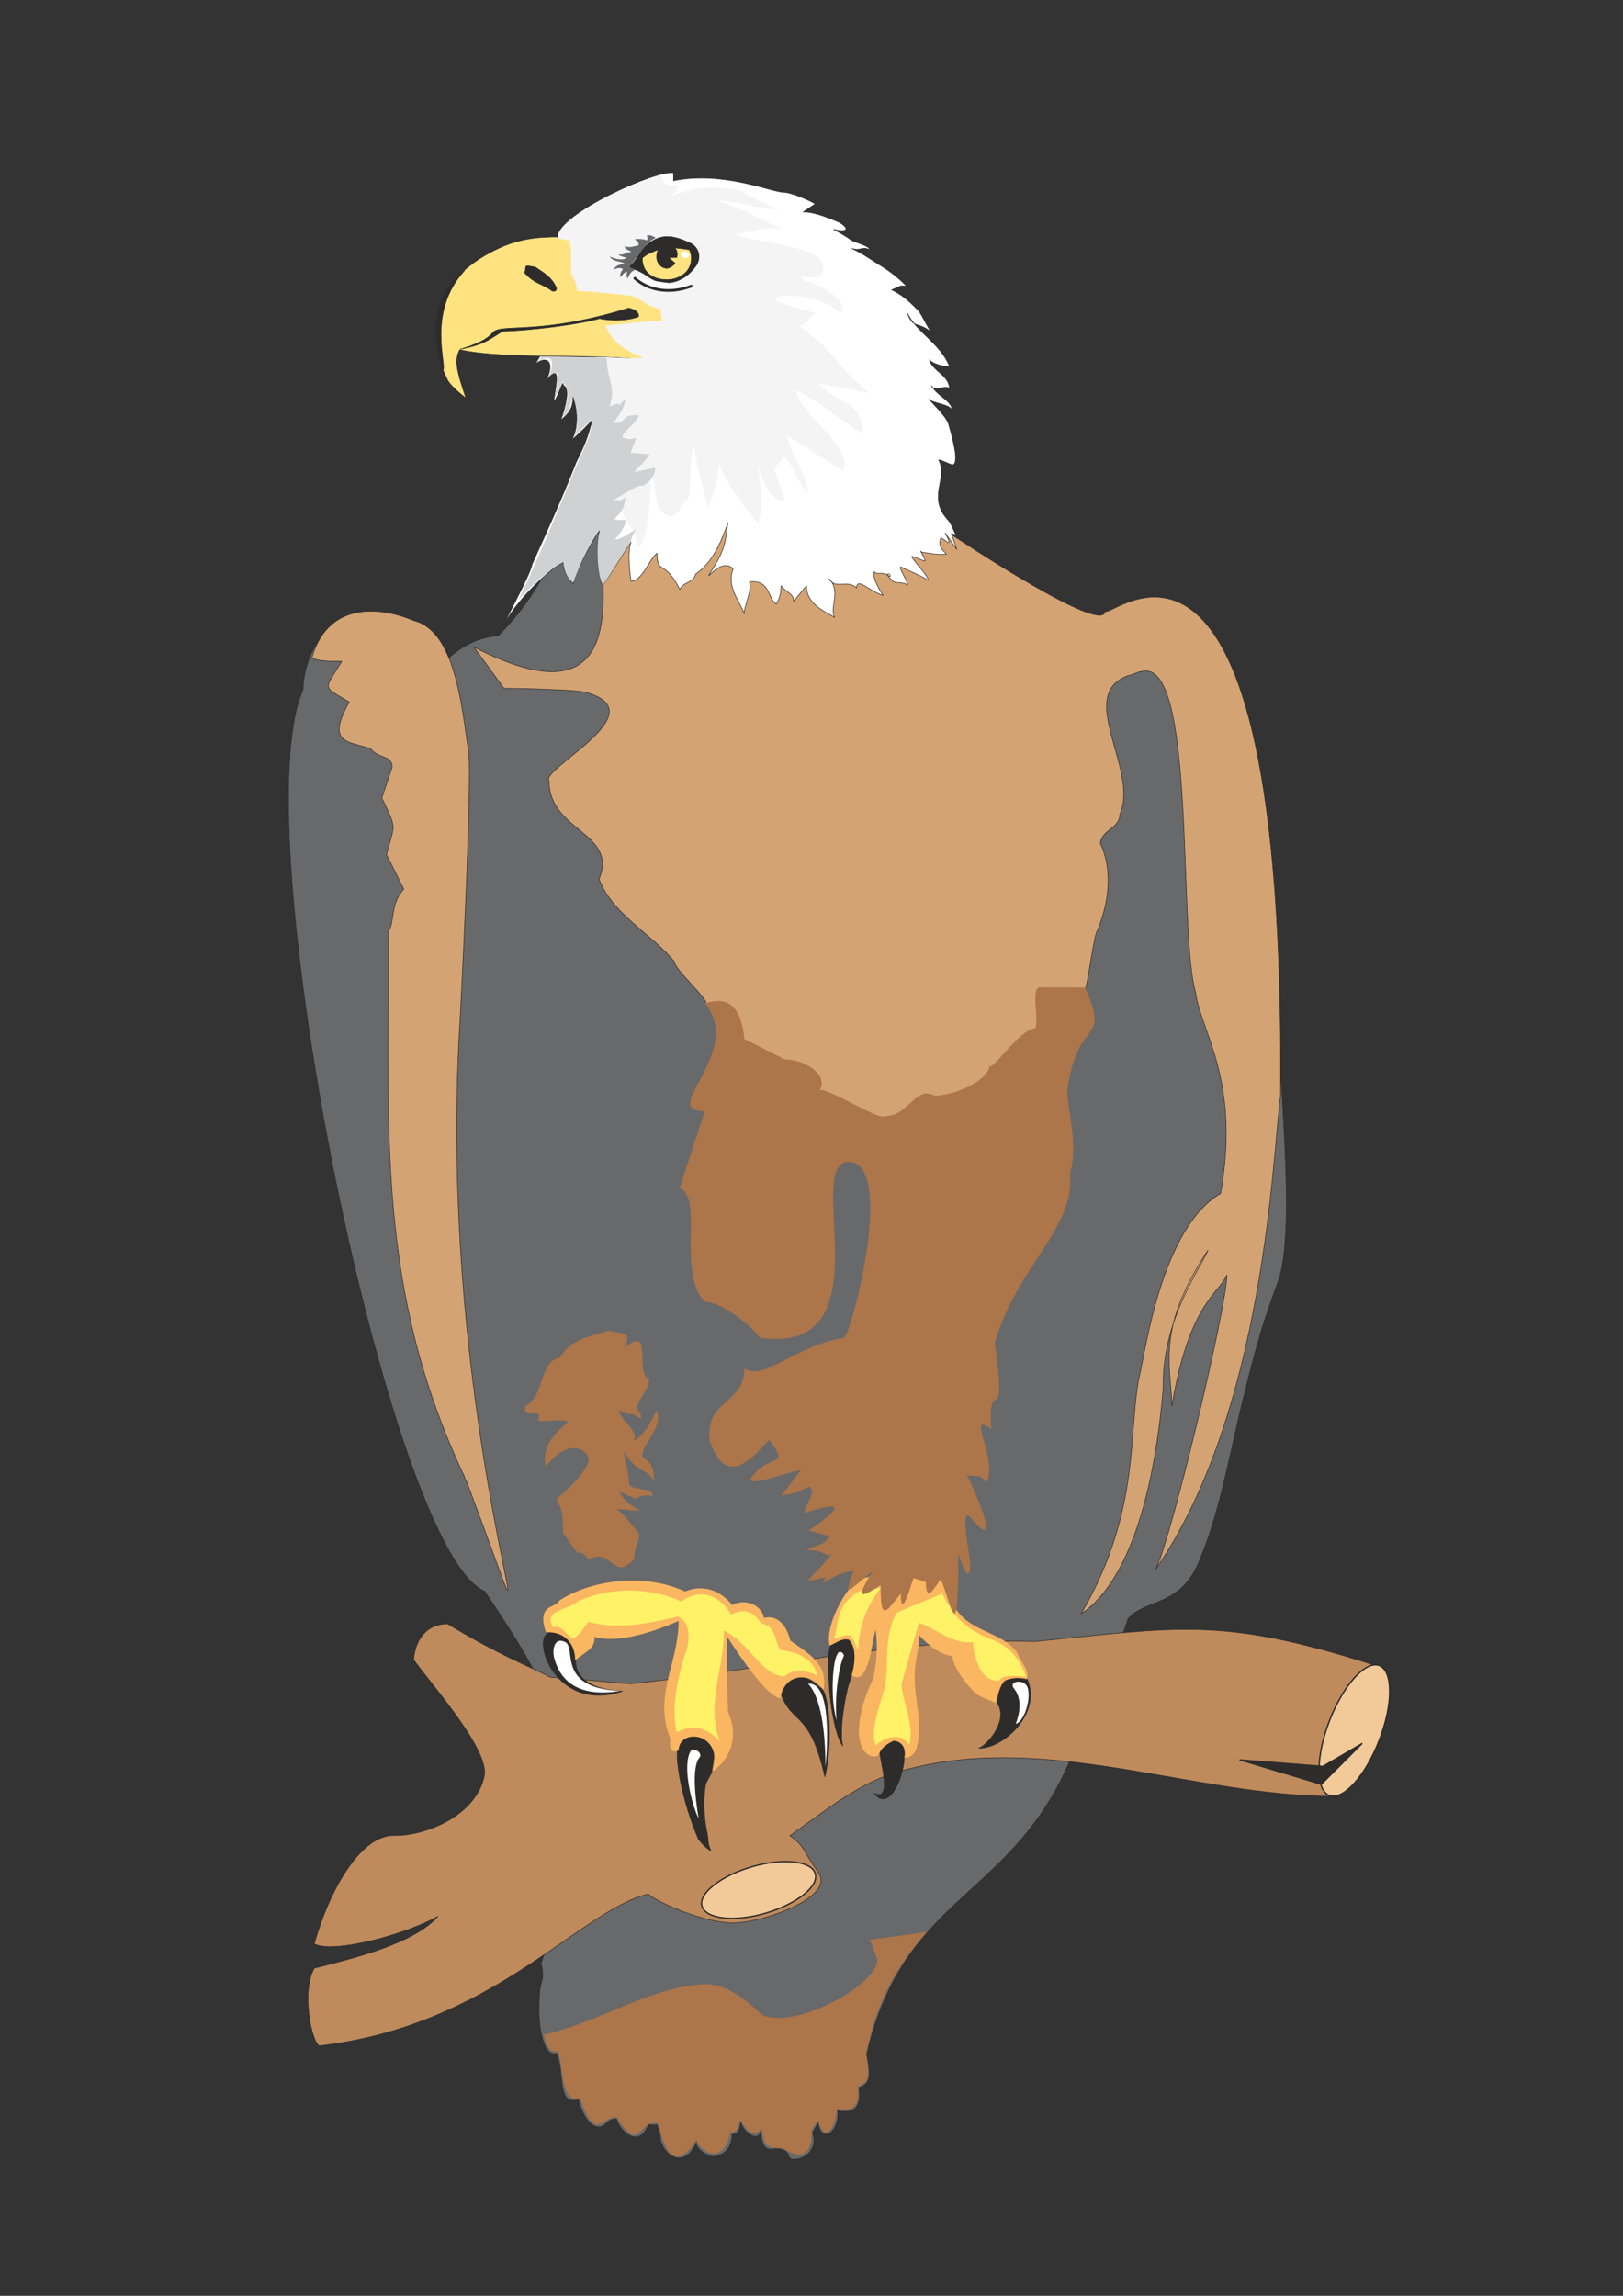 <?xml version="1.0" encoding="utf-8"?>
<!-- Created by UniConvertor 2.0rc4 (https://sk1project.net/) -->
<svg xmlns="http://www.w3.org/2000/svg" height="841.89pt" viewBox="0 0 595.276 841.89" width="595.276pt" version="1.1" xmlns:xlink="http://www.w3.org/1999/xlink" id="6f1f9fde-f60e-11ea-9a7b-dcc15c148e23">

<rect x="0" y="0" width="595.276" height="841.89" fill="#333333" stroke="none"/>

<g>
	<path style="stroke-linejoin:round;stroke:#2d2c2b;stroke-linecap:round;stroke-miterlimit:10.433;stroke-width:0.216;fill:#68696a;" d="M 317.942,753.153 C 331.766,693.753 371.654,696.633 393.254,643.641 361.214,641.625 316.718,639.609 282.59,675.393 254.942,687.201 225.638,691.665 200.078,715.281 L 198.494,719.745 C 200.078,727.449 197.846,725.073 197.846,732.849 197.054,740.697 198.782,754.665 204.11,753.009 207.134,759.921 204.254,772.665 212.102,769.857 214.622,779.721 219.662,781.809 222.398,778.569 223.838,777.273 224.342,777.057 226.142,777.057 226.79,780.585 234.062,788.721 237.878,779.073 239.102,779.073 239.678,779.577 240.902,779.073 241.838,781.593 242.198,782.457 242.198,784.761 244.358,791.889 251.702,794.697 255.446,785.625 254.798,787.425 259.046,790.809 261.854,790.809 266.462,789.945 268.334,787.281 268.55,782.601 271.07,783.177 271.646,779.577 271.646,778.065 272.942,782.673 278.558,785.625 278.99,781.377 279.422,786.705 280.502,788.937 284.174,787.929 291.95,788.145 286.91,792.681 292.526,791.673 296.126,791.241 300.014,787.209 297.998,782.097 L 300.014,778.497 C 301.454,786.849 308.222,781.161 307.214,773.961 312.542,775.185 316.142,773.457 315.062,765.537 320.894,763.881 318.374,757.401 317.942,753.153 L 317.942,753.153 Z" />
	<path style="stroke-linejoin:round;stroke:#2d2c2b;stroke-linecap:round;stroke-miterlimit:10.433;stroke-width:0.216;fill:#68696a;" d="M 182.726,233.169 C 174.734,233.601 168.542,237.777 164.51,241.305 163.862,235.617 136.286,216.033 119.582,232.017 114.686,236.121 111.158,245.553 111.158,252.897 88.55,303.297 142.838,569.121 177.758,583.521 198.206,613.689 197.342,617.361 200.078,620.601 260.414,672.873 245.438,625.209 314.27,639.249 338.75,633.849 372.014,627.585 398.294,627.585 406.862,605.841 409.31,608.073 413.702,593.673 419.894,586.257 432.278,589.425 439.406,573.513 446.678,556.521 449.702,539.601 454.886,517.353 461.078,491.865 463.094,485.457 469.286,468.537 475.478,446.289 468.278,391.281 468.278,355.353 468.278,235.977 409.382,202.137 275.822,233.169 256.526,236.769 233.774,184.569 216.278,184.569 L 214.55,179.241 C 202.454,202.569 201.014,214.305 182.726,233.169 L 182.726,233.169 Z" />
	<path style="stroke-linejoin:round;stroke:#2d2c2b;stroke-linecap:round;stroke-miterlimit:10.433;stroke-width:0.216;fill:#bf8b5c;" d="M 379.574,601.953 C 331.55,600.441 281.15,612.177 231.614,617.433 228.158,617.433 213.83,615.705 201.878,615.057 194.174,611.025 183.878,607.353 164.15,595.473 155.798,595.545 152.27,601.953 151.694,608.577 156.95,616.281 179.054,640.761 177.686,650.913 174.95,665.385 156.806,673.089 144.998,673.089 131.966,672.441 120.446,694.185 115.262,712.833 121.886,716.433 147.446,709.953 160.622,702.753 151.694,712.905 129.014,718.233 115.262,721.761 110.51,730.113 114.182,748.761 117.134,750.201 180.854,742.929 212.318,700.737 237.734,694.545 240.542,697.281 258.614,705.561 269.846,705.129 281.15,704.625 306.422,695.409 300.158,686.697 294.038,677.913 295.19,677.049 289.718,673.161 306.638,661.137 317.366,652.137 334.214,648.465 385.262,635.577 438.974,658.689 488.798,658.689 490.022,646.161 497.222,624.633 503.126,610.305 448.262,592.953 432.71,596.625 379.574,601.953 L 379.574,601.953 Z" />
	<path style="stroke-linejoin:round;stroke:#2d2c2b;stroke-linecap:round;stroke-miterlimit:10.433;stroke-width:0.216;fill:#d4a373;" d="M 259.118,368.529 C 280.574,396.105 293.03,404.025 326.15,412.305 365.174,402.081 384.326,378.825 398.006,362.625 398.726,362.625 401.246,342.681 402.47,341.313 407.222,329.937 407.87,318.273 403.55,309.129 404.558,303.801 410.75,303.873 410.75,298.545 418.022,282.489 394.118,254.625 413.918,247.713 415.07,247.713 417.374,246.273 418.598,246.273 438.974,240.513 431.918,341.745 438.542,364.065 440.414,378.465 455.03,395.961 447.686,437.649 426.446,450.033 420.254,494.169 418.166,503.457 413.486,522.681 419.102,553.137 396.566,591.729 405.35,586.113 421.622,567.897 426.662,508.929 426.086,484.377 439.91,465.729 443.078,458.457 424.142,487.041 429.326,500.001 429.83,515.553 436.166,477.897 446.822,474.729 449.99,467.529 449.99,479.265 428.822,567.321 423.71,575.673 464.246,517.425 466.838,422.385 469.646,401.865 471.59,161.529 405.782,229.137 405.35,223.953 405.35,233.529 352.79,198.609 346.094,194.073 329.894,209.553 283.454,211.857 273.734,212.217 264.014,212.505 279.566,190.329 267.902,189.105 256.238,187.953 260.918,210.777 250.766,209.049 240.686,207.249 230.174,182.265 224.99,180.681 L 219.158,187.809 C 219.158,207.753 236.078,269.241 173.798,237.273 L 184.814,252.393 C 187.118,252.393 214.838,252.825 216.062,254.265 239.966,261.753 197.918,282.129 201.374,286.377 201.374,304.953 226.718,305.169 219.734,322.377 224.414,335.121 239.174,342.609 247.31,352.617 247.31,355.425 260.126,366.657 259.118,368.529 L 259.118,368.529 Z" />
	<path style="stroke-linejoin:round;stroke:#2d2c2b;stroke-linecap:round;stroke-miterlimit:10.433;stroke-width:0.216;fill:#ffe380;" d="M 209.294,88.089 C 210.446,90.897 210.158,97.377 210.158,100.257 211.31,101.697 212.246,103.353 212.246,106.233 218.006,106.233 226.142,107.745 231.974,107.745 235.502,109.329 238.958,112.713 242.63,112.713 L 243.926,117.825 C 241.262,118.185 225.422,119.337 223.118,120.201 226.646,126.969 231.83,128.625 237.158,131.361 L 236.942,132.297 C 221.678,129.345 185.894,132.153 168.614,128.265 166.886,131.577 166.958,134.673 170.918,146.049 168.83,144.393 164.294,140.721 163.79,138.489 158.966,129.705 159.614,116.817 162.062,110.841 165.374,102.849 169.766,99.033 175.67,95.001 185.966,88.593 193.31,86.865 204.614,86.865 L 209.294,88.089 Z" />
	<path style="stroke-linejoin:round;stroke:#2d2c2b;stroke-linecap:round;stroke-miterlimit:10.433;stroke-width:0.216;fill:#ffffff;" d="M 204.398,87.009 C 204.398,78.441 241.19,62.025 247.022,63.393 L 247.022,66.273 C 265.238,62.529 283.022,70.521 287.63,70.521 289.934,70.521 296.774,73.329 299.006,74.769 L 294.614,77.721 C 299.15,77.721 304.478,80.169 307.862,81.537 312.11,84.129 310.382,85.281 305.774,84.129 306.782,84.705 310.022,86.361 312.038,87.945 314.198,89.241 318.014,89.673 319.238,91.617 315.782,90.177 315.782,92.193 312.47,91.113 317.51,93.633 318.806,94.785 323.558,97.737 325.79,99.105 330.038,102.129 332.774,105.297 330.398,103.785 328.166,106.233 327.014,106.233 330.11,107.817 332.558,109.401 336.95,114.009 338.102,115.449 340.406,120.345 341.558,121.785 336.59,117.753 334.862,120.705 332.846,114.873 336.302,122.001 344.87,125.889 348.326,134.457 346.022,134.457 342.062,133.449 340.91,131.937 342.062,136.257 348.326,137.409 348.326,143.097 348.326,140.289 341.774,144.249 341.774,141.441 343.07,144.753 349.334,147.057 349.19,150.369 348.326,148.209 341.918,147.849 340.766,146.409 346.454,152.457 347.102,153.537 347.894,155.409 349.766,161.961 351.638,169.305 349.622,170.457 348.398,170.457 345.518,168.657 344.294,168.657 347.966,175.641 339.686,182.337 347.966,190.977 349.55,193.137 349.982,195.585 350.918,196.377 351.422,196.377 349.19,195.585 348.974,195.801 L 350.918,201.489 346.67,195.441 C 349.694,201.201 347.39,198.537 345.086,197.169 343.862,200.553 345.95,201.777 347.102,203.217 343.862,203.577 340.55,202.857 337.958,202.425 336.806,200.985 339.254,204.369 339.254,205.809 L 334.574,204.009 C 333.35,204.009 341.126,211.641 340.334,212.793 338.03,211.137 332.99,209.193 330.398,207.897 329.246,207.897 333.926,214.593 332.702,214.593 331.55,213.009 327.878,214.521 326.798,212.361 323.774,209.697 327.014,210.129 326.438,211.425 323.342,209.193 321.83,211.137 320.75,209.697 319.526,211.137 322.91,217.041 323.918,218.337 318.806,216.825 314.198,211.425 314.198,215.601 310.814,212.361 306.35,216.393 304.046,212.217 308.726,216.897 304.046,222.729 306.134,226.401 302.39,224.097 295.766,221.577 295.766,214.809 L 291.086,220.497 C 291.086,217.617 288.782,217.617 286.478,214.809 286.478,217.617 285.758,219.993 284.678,221.505 281.438,219.129 282.446,212.577 274.886,213.369 276.038,216.177 272.942,222.153 272.942,225.033 271.574,220.785 266.246,215.169 268.91,208.617 264.086,203.577 256.814,216.249 261.422,208.617 267.11,199.617 265.958,196.305 266.966,191.913 265.742,194.721 262.646,205.593 255.158,210.489 254.366,213.873 250.478,213.369 249.326,216.177 243.71,204.801 241.046,210.993 240.974,202.857 238.022,205.161 235.718,212.937 231.47,213.153 231.47,213.153 229.742,202.641 231.47,198.753 231.254,198.537 223.046,212.289 221.03,214.521 219.374,212.505 218.366,197.961 220.238,194.361 219.59,193.641 210.374,210.489 210.374,214.017 205.19,209.553 207.278,203.649 206.198,206.529 204.974,206.529 198.998,211.425 194.39,216.393 191.654,219.201 186.83,224.889 185.102,228.777 184.814,227.913 194.246,211.569 195.182,206.889 201.086,193.713 205.766,183.633 211.31,169.521 214.694,162.681 215.558,160.377 217.214,154.041 216.71,154.617 212.966,158.649 209.582,161.385 212.246,157.425 211.886,150.081 210.158,145.545 210.158,150.513 207.71,152.313 205.694,154.041 207.134,149.865 209.366,142.521 206.63,141.297 206.63,138.489 204.902,145.041 203.246,147.201 202.958,144.393 206.918,131.433 200.294,139.497 203.606,132.873 200.798,130.065 196.334,133.449 L 198.062,130.569 C 214.334,131.001 228.374,130.641 237.158,132.297 L 237.23,131.361 C 231.974,128.409 226.358,127.617 223.046,119.913 230.678,119.121 236.078,118.617 243.926,117.825 L 242.846,112.713 C 238.238,112.713 235.214,108.753 231.974,107.745 229.67,107.745 213.47,106.233 212.318,106.233 212.102,103.569 211.238,102.129 210.158,100.617 210.302,95.577 210.23,92.913 209.366,87.801 L 204.398,87.009 Z" />
	<path style="fill:#f4f4f5;" d="M 242.342,64.185 C 243.35,65.337 242.486,69.153 248.822,67.641 247.814,69.153 248.822,70.161 246.014,71.745 255.95,68.217 264.374,68.217 272.366,70.017 274.382,72.105 282.806,75.633 285.47,76.857 278.99,76.857 270.422,73.545 262.934,73.545 274.094,76.713 296.774,89.889 287.414,84.777 281.582,81.681 275.822,85.713 269.342,85.713 276.614,89.313 303.182,89.889 301.958,98.385 300.806,106.233 289.43,97.233 295.91,103.857 292.67,100.545 313.622,109.689 308.222,114.873 299.582,106.089 277.19,107.817 286.838,111.201 L 299.294,114.873 C 298.286,114.873 295.262,119.409 293.102,119.409 309.518,131.865 303.254,131.217 318.95,144.177 L 300.158,140.577 C 308.726,149.361 316.214,146.697 316.214,158.865 310.094,155.481 297.782,145.185 291.878,143.169 294.038,153.105 313.406,163.833 309.086,172.617 L 288.71,159.729 C 289.718,166.353 296.198,174.057 296.198,180.681 292.094,176.433 292.598,172.617 287.558,167.433 286.55,169.593 282.59,171.465 284.678,173.625 284.678,175.857 289.646,184.785 286.838,183.633 282.59,183.633 277.982,172.977 277.982,169.593 277.334,169.161 281.078,184.281 277.982,191.769 274.742,188.385 263.942,174.057 263.942,169.593 263.15,174.633 261.854,181.617 259.694,186.225 258.614,181.761 254.726,167.865 254.726,163.473 252.566,165.633 254.15,179.169 251.99,183.633 250.982,180.249 248.462,196.449 241.262,185.433 L 238.67,170.817 C 238.67,177.441 238.598,196.377 234.278,200.769 234.278,196.377 220.814,176.937 220.814,172.545 219.662,171.393 219.302,132.009 218.294,130.929 224.414,130.785 226.574,131.505 236.15,131.289 231.182,129.345 224.63,126.321 222.11,119.409 224.99,119.121 238.166,117.609 242.774,117.609 L 242.198,113.361 C 237.158,112.281 235.574,109.977 232.118,108.609 228.23,107.961 213.758,106.665 211.67,106.593 211.31,103.713 210.806,102.849 209.582,100.905 209.15,94.929 209.942,92.841 208.862,88.233 L 204.614,87.441 C 205.55,77.937 236.798,65.625 242.342,64.185 L 242.342,64.185 Z" />
	<path style="stroke-linejoin:round;stroke:#2d2c2b;stroke-linecap:round;stroke-miterlimit:10.433;stroke-width:0.216;fill:#d4a373;" d="M 171.998,276.945 C 172.862,287.385 170.126,348.729 168.758,373.713 159.11,528.369 210.59,648.825 171.206,543.417 171.206,543.417 170.558,542.553 170.27,541.329 137.942,472.857 142.55,414.969 142.55,341.169 144.854,338.289 142.91,331.665 148.094,326.049 L 141.758,313.377 C 144.782,301.929 145.646,304.161 140.03,292.641 L 143.846,281.265 C 143.846,276.945 138.518,278.169 135.854,274.497 127.718,271.833 119.438,272.769 128.078,257.433 117.782,251.313 118.934,253.185 125.342,242.529 121.886,242.529 116.702,242.601 114.398,241.233 119.798,221.937 137.222,221.505 151.91,227.625 166.886,231.441 169.478,258.945 171.998,276.945 L 171.998,276.945 Z" />
	<path style="stroke-linejoin:round;stroke:#2d2c2b;stroke-linecap:round;stroke-miterlimit:10.433;stroke-width:0.216;fill:#2d2c2b;" d="M 365.39,623.985 C 370.502,630.249 362.222,640.041 358.982,641.049 367.55,641.481 382.382,628.521 376.694,615.561 365.534,614.409 367.19,619.233 365.39,623.985 L 365.39,623.985 Z M 331.694,644.577 C 332.774,637.809 326.294,635.865 322.766,642.489 322.19,643.785 327.806,661.137 320.678,657.609 325.43,664.233 331.118,653.577 331.694,644.577 L 331.694,644.577 Z M 311.894,615.849 C 313.766,610.665 315.998,594.897 304.55,603.465 303.686,606.633 303.47,610.593 304.046,616.569 304.334,624.489 306.278,636.369 309.086,640.257 307.646,634.641 310.166,620.169 311.894,615.849 L 311.894,615.849 Z M 286.406,620.961 C 290.51,632.841 296.918,626.721 302.534,651.561 305.558,639.465 304.118,621.609 301.454,619.305 299.582,618.297 292.31,608.865 286.406,620.961 L 286.406,620.961 Z M 256.814,636.873 C 264.59,639.681 261.134,645.513 261.134,649.761 L 258.902,654.009 C 257.822,659.121 258.11,666.969 259.406,672.369 259.766,673.593 259.406,676.113 260.774,678.705 258.902,677.769 257.318,675.825 256.166,674.457 250.19,660.489 247.67,645.657 248.534,641.193 248.39,639.321 249.11,635.145 256.814,636.873 L 256.814,636.873 Z M 211.166,608.649 C 210.806,615.921 218.15,619.809 228.302,620.169 202.742,628.665 194.102,598.569 202.166,598.569 206.774,598.425 210.878,602.457 211.166,608.649 L 211.166,608.649 Z" />
	<path style="stroke-linejoin:round;stroke:#2d2c2b;stroke-linecap:round;stroke-miterlimit:10.433;stroke-width:0.216;fill:#2d2c2b;" d="M 204.11,105.657 C 202.526,101.769 199.502,100.113 196.334,97.953 191.798,97.233 193.31,96.945 192.446,100.113 196.406,104.361 199.214,104.073 202.526,106.737 202.526,106.593 204.11,107.313 204.11,105.657 L 204.11,105.657 Z M 170.414,99.177 C 156.446,109.977 159.326,126.609 162.422,135.825 164.15,134.025 156.23,114.657 170.414,99.177 L 170.414,99.177 Z M 168.902,128.049 C 174.23,126.393 178.478,124.737 180.782,121.929 183.662,118.473 197.702,123.153 230.534,113.001 233.054,113.505 234.422,114.585 234.206,116.097 230.678,117.537 224.558,117.825 219.878,116.817 211.454,119.121 194.894,121.137 184.31,121.497 177.902,125.529 176.966,126.321 168.902,128.049 L 168.902,128.049 Z" />
	<path style="stroke-linejoin:round;stroke:#2d2c2b;stroke-linecap:round;stroke-miterlimit:10.433;stroke-width:0.216;fill:#2d2c2b;" d="M 252.638,88.881 C 256.742,90.609 257.246,94.785 255.158,97.665 250.19,104.433 242.99,105.225 237.662,101.409 233.27,98.241 230.174,98.313 231.038,97.593 233.126,95.721 233.63,94.209 235.574,91.545 237.23,89.313 240.398,87.153 243.782,86.793 247.094,86.505 250.19,87.873 252.638,88.881 L 252.638,88.881 Z" />
	<path style="stroke-linejoin:round;stroke:#2d2c2b;stroke-linecap:round;stroke-miterlimit:10.433;stroke-width:0.216;fill:#ffe380;" d="M 252.854,91.617 C 253.358,92.553 253.574,93.633 253.574,94.713 253.574,99.969 248.894,102.561 244.574,102.561 240.038,102.561 235.574,100.401 235.574,94.713 236.438,93.489 239.966,92.121 241.406,91.545 239.534,96.297 242.918,98.529 244.646,98.385 245.438,98.313 246.806,97.665 247.598,96.513 L 245.294,94.497 248.246,94.425 C 248.606,92.841 248.318,91.905 247.526,90.897 248.966,91.041 251.99,91.329 252.854,91.617 L 252.854,91.617 Z" />
	<path style="fill:#ffffff;" d="M 252.638,93.921 C 252.854,93.345 252.35,92.553 251.558,92.265 250.766,91.977 249.902,92.193 249.686,92.841 249.47,93.417 249.974,94.209 250.766,94.497 251.558,94.785 252.422,94.569 252.638,93.921 L 252.638,93.921 Z" />
	<path style="stroke-linejoin:round;stroke:#2d2c2b;stroke-linecap:round;stroke-miterlimit:10.433;stroke-width:1.008;fill:#ffffff;" d="M 232.838,102.057 C 238.022,106.593 245.654,107.889 253.502,104.937" />
	<path style="fill:#cfd1d2;" d="M 222.542,131.145 C 222.542,139.569 226.142,141.657 223.55,149.073 230.246,145.905 224.27,151.665 229.094,146.481 229.094,144.681 230.822,147.921 224.846,155.193 230.246,155.193 227.726,151.665 234.206,152.313 234.206,154.689 228.302,158.073 228.302,160.449 231.902,161.601 231.542,160.665 233.342,160.665 232.766,162.681 231.038,165.633 231.542,166.065 L 238.166,166.569 C 238.166,167.721 232.766,172.545 232.766,173.121 L 240.182,171.537 C 240.758,172.761 239.246,176.361 235.862,178.089 232.478,177.801 226.862,183.129 223.046,184.065 225.926,182.265 227.006,184.713 229.31,182.337 229.31,190.617 220.526,190.689 229.526,190.689 229.526,193.065 226.862,196.449 225.494,197.817 228.086,197.817 232.046,194.721 233.342,194.001 232.694,194.577 231.326,197.745 231.326,198.969 230.318,199.689 223.55,211.425 221.102,214.449 218.798,210.633 218.654,198.177 220.094,194.433 218.87,194.289 213.254,205.017 210.302,213.585 207.134,211.857 206.558,206.385 206.702,206.097 203.894,207.249 197.486,211.929 189.926,220.281 194.678,211.497 207.062,181.401 210.95,171.825 214.838,162.321 216.566,160.953 217.358,153.465 216.062,154.761 211.958,158.649 210.446,160.161 212.246,157.065 212.318,151.377 210.158,145.257 209.006,148.713 209.078,151.017 206.414,153.033 207.206,149.001 210.158,143.601 206.342,140.001 204.902,142.953 204.83,143.457 203.606,145.833 203.75,142.665 205.406,137.193 203.966,136.761 203.03,136.617 201.806,137.553 201.23,138.201 205.118,129.129 198.998,131.073 197.054,132.657 L 198.638,130.785 C 208.214,130.785 214.19,131.001 222.542,131.145 L 222.542,131.145 Z" />
	<path style="fill:#fab660;" d="M 268.55,588.633 C 266.102,585.321 259.91,580.137 251.27,583.593 234.926,576.177 215.486,580.137 205.19,586.905 204.11,589.857 196.622,587.913 200.222,598.569 207.35,598.209 210.95,603.033 210.95,608.793 214.838,605.697 218.438,604.473 218.006,600.225 225.206,602.529 237.23,599.577 248.894,594.393 248.894,610.161 239.462,621.609 245.87,637.665 245.366,641.409 246.59,643.065 248.894,641.841 249.182,633.273 265.814,635.577 261.278,649.545 268.406,644.937 270.926,636.225 267.038,627.801 266.246,609.729 266.75,600.225 266.75,600.225 270.998,606.993 281.654,622.689 286.262,622.689 287.486,613.833 297.062,612.609 302.03,619.665 303.686,610.377 297.278,606.849 289.862,601.593 289.07,597.993 286.262,591.801 280.214,593.313 279.062,587.697 272.294,586.329 268.55,588.633 L 268.55,588.633 Z M 304.334,603.465 C 306.782,602.457 308.654,600.729 311.246,601.233 313.838,603.465 313.982,608.937 312.398,614.193 313.982,615.849 315.854,614.841 316.574,613.833 319.67,608.649 319.598,603.105 321.182,597.633 321.902,603.465 321.686,609.657 320.174,615.777 315.206,626.001 313.694,636.153 316.286,641.049 317.942,643.929 320.39,644.793 322.118,643.641 323.27,640.833 325.286,639.537 327.734,638.385 330.038,638.385 332.63,640.401 331.694,644.577 333.782,644.577 335.15,643.353 335.798,642.057 339.11,633.201 335.438,624.417 335.51,615.489 335.294,608.577 337.382,604.689 337.022,599.577 340.118,602.889 344.222,606.561 349.118,607.281 350.486,612.753 353.798,616.857 357.47,620.601 360.278,622.905 362.726,623.193 365.318,624.561 366.11,621.393 366.47,618.585 368.558,616.209 371.798,614.985 374.462,615.201 376.622,615.777 377.702,612.609 374.246,609.225 373.094,606.057 367.118,597.633 353.366,598.497 349.334,587.265 346.886,581.793 348.254,576.033 347.75,570.417 334.934,573.297 327.23,576.465 314.486,579.201 307.934,585.609 302.606,597.849 304.334,603.465 L 304.334,603.465 Z" />
	<path style="fill:#ffffff;" d="M 376.334,617.865 C 374.966,615.849 369.71,616.497 371.942,619.233 376.046,624.417 372.59,631.617 372.59,632.193 376.478,630.753 378.638,620.385 376.334,617.865 L 376.334,617.865 Z M 309.59,607.065 C 308.87,605.265 307.286,605.553 307.142,606.633 305.63,608.289 304.262,622.185 306.854,630.825 305.918,621.825 307.862,610.161 309.59,607.065 309.158,606.633 309.23,606.201 309.59,607.065 L 309.59,607.065 Z M 296.702,617.433 C 294.758,617.073 302.75,618.585 302.75,647.889 302.966,646.377 305.918,617.073 296.702,617.433 L 296.702,617.433 Z M 253.358,642.057 C 250.046,647.457 253.79,661.929 256.238,666.897 254.87,658.833 253.718,647.529 256.67,644.361 257.606,642.993 255.014,640.689 253.358,642.057 L 253.358,642.057 Z M 207.71,602.385 C 203.462,599.865 202.526,604.617 203.174,607.641 205.982,619.017 215.558,622.041 227.294,620.097 204.758,618.873 211.094,605.625 207.71,602.385 L 207.71,602.385 Z" />
	<path style="fill:#68696a;" d="M 240.542,87.225 C 235.934,89.097 233.774,94.857 230.75,97.737 231.47,98.313 232.334,98.673 233.198,98.961 231.47,99.249 230.75,100.833 230.174,102.201 229.814,101.481 229.67,100.617 230.03,99.609 228.878,99.753 228.374,100.905 227.438,101.697 227.438,100.473 227.582,99.681 228.518,98.745 227.51,98.025 226.574,98.169 224.918,98.961 225.998,97.089 227.438,97.017 229.094,96.657 228.086,95.793 224.702,96.081 223.622,94.065 225.926,95.073 228.446,95.577 229.742,94.569 228.878,94.137 227.222,94.065 226.862,93.201 228.878,93.849 229.742,92.193 231.542,92.481 231.182,91.689 229.022,91.689 229.166,90.177 230.678,91.185 232.838,90.105 234.134,90.033 234.494,88.881 233.558,88.377 232.838,87.729 234.35,87.513 236.222,87.657 237.23,88.161 237.806,87.441 237.302,86.649 237.23,86.361 238.814,86.001 239.606,86.793 240.542,87.225 L 240.542,87.225 Z" />
	<path style="fill:#fff267;" d="M 202.814,596.625 C 206.342,595.977 207.638,599.433 209.942,600.873 213.47,599.217 213.902,596.769 215.846,594.753 226.502,597.633 236.51,595.617 248.606,592.809 251.774,594.033 253.718,598.209 251.774,605.121 248.606,614.481 246.014,626.145 248.246,635.217 253.718,632.337 259.622,633.273 264.086,638.817 258.686,624.561 265.814,611.673 265.454,597.993 274.526,601.881 278.702,613.833 287.486,614.841 291.374,611.601 295.982,612.609 299.726,614.481 298.502,608.289 292.382,605.697 286.262,605.121 283.958,601.881 284.894,596.337 279.35,595.401 276.758,591.801 273.806,589.209 268.046,592.089 265.814,587.265 258.326,581.073 249.902,587.265 238.526,582.081 224.198,581.721 211.886,587.265 208.862,590.361 198.926,590.217 202.814,596.625 L 202.814,596.625 Z M 310.166,587.625 C 306.566,592.809 307.358,596.409 305.918,600.873 312.758,598.857 311.822,598.713 314.702,605.121 315.35,595.041 317.582,589.857 323.126,582.081 318.806,583.881 316.574,580.497 310.166,587.625 L 310.166,587.625 Z M 321.182,640.041 C 324.71,636.873 330.254,635.217 333.494,639.825 335.438,632.913 331.19,624.129 330.614,617.793 332.702,610.161 334.862,602.601 337.022,595.041 343.574,597.417 349.694,603.105 356.822,602.169 357.47,608.937 359.846,616.425 366.326,616.425 368.198,613.473 373.742,614.913 376.334,614.841 373.742,607.353 369.134,602.889 362.726,600.873 353.006,596.625 350.054,592.809 345.518,584.313 342.134,586.041 332.27,589.713 328.886,591.441 324.062,599.937 326.078,608.937 324.71,617.793 323.414,623.913 318.878,633.633 321.182,640.041 L 321.182,640.041 Z" />
	<path style="stroke-linejoin:round;stroke:#2d2c2b;stroke-linecap:round;stroke-miterlimit:10.433;stroke-width:0.504;fill:#f2c999;" d="M 505.862,610.737 C 500.822,608.865 492.614,618.009 487.574,631.113 482.534,644.145 482.534,656.529 487.574,658.401 492.614,660.345 500.822,651.273 505.862,638.169 510.974,625.065 510.974,612.681 505.862,610.737 L 505.862,610.737 Z M 280.718,701.601 C 292.166,698.289 300.446,691.737 299.006,687.057 297.71,682.449 287.27,681.225 275.822,684.537 264.446,687.849 256.094,694.329 257.462,699.009 258.83,703.689 269.342,704.913 280.718,701.601 L 280.718,701.601 Z" />
	<path style="stroke-linejoin:round;stroke:#2d2c2b;stroke-linecap:round;stroke-miterlimit:10.433;stroke-width:0.504;fill:#2d2c2b;" d="M 499.526,639.393 L 484.622,654.297 454.814,645.369 485.198,647.745 499.526,639.393 Z" />
	<path style="fill:#ac754a;" d="M 200.15,537.801 C 205.982,530.457 211.67,529.233 215.27,533.409 219.302,537.441 202.526,551.265 204.326,549.393 204.326,553.353 206.486,549.465 206.486,562.065 215.486,575.385 209.87,565.233 215.99,571.857 224.558,567.393 224.702,580.137 232.55,571.857 232.55,567.969 234.422,566.169 234.422,562.353 232.55,560.481 227.726,553.425 225.782,553.425 229.814,553.425 231.614,554.145 234.782,553.857 228.95,550.977 228.302,548.457 227.078,547.233 228.878,547.233 230.75,549.105 232.55,549.105 231.326,550.905 235.862,547.305 239.246,548.601 239.894,544.857 230.174,547.161 230.75,543.417 230.75,541.545 228.878,533.985 228.878,532.113 232.982,540.177 237.446,538.089 239.966,543.417 239.75,538.881 239.246,536.217 235.862,534.633 233.99,530.889 243.782,523.545 240.83,517.209 238.742,521.169 236.582,526.209 232.55,528.297 234.422,524.481 227.078,520.737 227.078,516.993 231.398,520.089 230.534,516.993 234.782,520.089 236.582,520.089 232.19,515.409 233.99,515.409 233.99,513.465 238.094,509.505 238.094,505.761 232.55,503.745 239.966,484.953 228.878,494.457 232.118,488.265 228.158,489.057 223.118,487.977 215.846,490.425 209.942,490.569 205.118,498.057 197.774,499.065 199.862,511.953 192.734,515.625 191.222,521.169 198.638,515.625 197.558,520.377 195.758,522.321 208.214,519.657 208.214,521.601 202.742,526.209 198.638,530.745 200.15,537.801 L 200.15,537.801 Z M 258.398,367.737 C 260.054,368.097 271.286,362.049 273.014,380.985 L 287.774,388.473 C 295.19,388.473 304.118,394.233 300.59,399.921 302.39,397.977 322.694,411.225 324.494,409.281 333.566,409.281 335.438,397.977 342.854,401.793 350.198,401.793 362.942,396.105 362.942,390.489 362.942,394.233 374.03,377.169 379.574,377.169 381.446,375.297 377.774,362.049 381.446,362.049 L 397.934,362.121 C 407.294,382.785 395.774,372.921 391.814,397.545 389.942,402.225 396.134,418.785 392.462,430.089 394.622,450.393 372.374,465.225 364.886,492.441 369.566,526.497 362.15,502.881 363.59,524.121 353.726,516.561 366.83,536.217 361.502,544.137 360.71,539.673 355.526,542.121 354.302,540.537 353.366,537.153 370.286,573.801 355.814,556.305 352.358,552.705 354.878,566.025 355.814,572.721 355.814,582.945 352.502,572.721 351.494,569.841 351.494,604.833 349.334,589.857 345.086,579.057 342.998,581.649 339.614,588.633 339.614,580.137 L 335.078,578.697 C 334.718,579.057 330.398,595.473 330.398,584.385 324.854,591.225 322.982,595.041 322.982,581.289 315.566,586.113 313.55,586.617 320.102,576.177 311.246,583.233 309.014,586.689 312.974,576.177 306.062,576.177 298.862,583.881 302.966,578.409 292.598,580.425 296.126,580.857 305.126,569.841 302.822,571.281 303.038,568.401 295.838,568.401 300.446,565.881 301.454,567.321 304.334,563.361 L 296.63,561.273 C 309.734,552.273 309.014,550.329 295.19,554.793 293.966,554.793 299.582,546.225 297.35,546.225 297.35,543.345 294.614,547.737 286.622,548.385 L 293.75,539.169 C 290.222,539.169 270.278,547.233 276.614,540.537 282.374,533.481 289.718,537.873 282.374,528.369 282.374,525.417 267.614,550.977 260.342,528.297 258.398,513.177 273.014,515.121 273.014,501.801 280.43,506.697 291.446,493.305 309.734,490.569 313.262,485.529 327.95,427.281 311.678,426.129 293.75,424.833 326.222,497.481 278.558,490.569 278.558,489.129 265.742,477.393 258.398,477.321 248.246,466.665 258.182,438.873 249.254,435.705 L 258.47,407.481 C 241.046,407.481 273.518,385.881 258.398,367.737 L 258.398,367.737 Z M 340.046,708.441 C 332.918,709.305 326.078,710.529 319.094,711.249 319.742,713.193 321.11,716.793 321.83,718.737 321.398,728.097 292.094,744.153 279.638,738.969 274.166,734.073 267.542,727.737 258.83,727.593 238.31,728.529 220.382,741.417 199.502,746.097 199.718,747.969 200.798,753.081 204.614,752.289 206.846,757.689 205.478,771.729 212.75,769.353 218.294,786.273 220.814,775.977 226.214,776.337 234.926,790.737 234.062,776.625 241.55,778.713 244.502,793.905 250.046,793.473 255.374,784.761 257.966,790.953 266.03,792.609 267.758,782.169 270.926,781.953 270.566,779.505 271.574,777.489 273.95,781.737 276.47,783.897 279.494,780.729 280.358,788.145 282.014,787.497 287.126,787.713 292.31,791.601 298.142,791.385 297.638,781.521 298.142,780.009 299.366,778.929 300.086,777.489 302.678,787.281 306.71,779.145 306.926,773.385 312.686,774.465 315.422,772.737 314.63,765.321 317.654,763.161 319.526,764.601 317.654,753.081 320.174,741.633 324.206,725.793 340.046,708.441 L 340.046,708.441 Z" />
</g>
</svg>